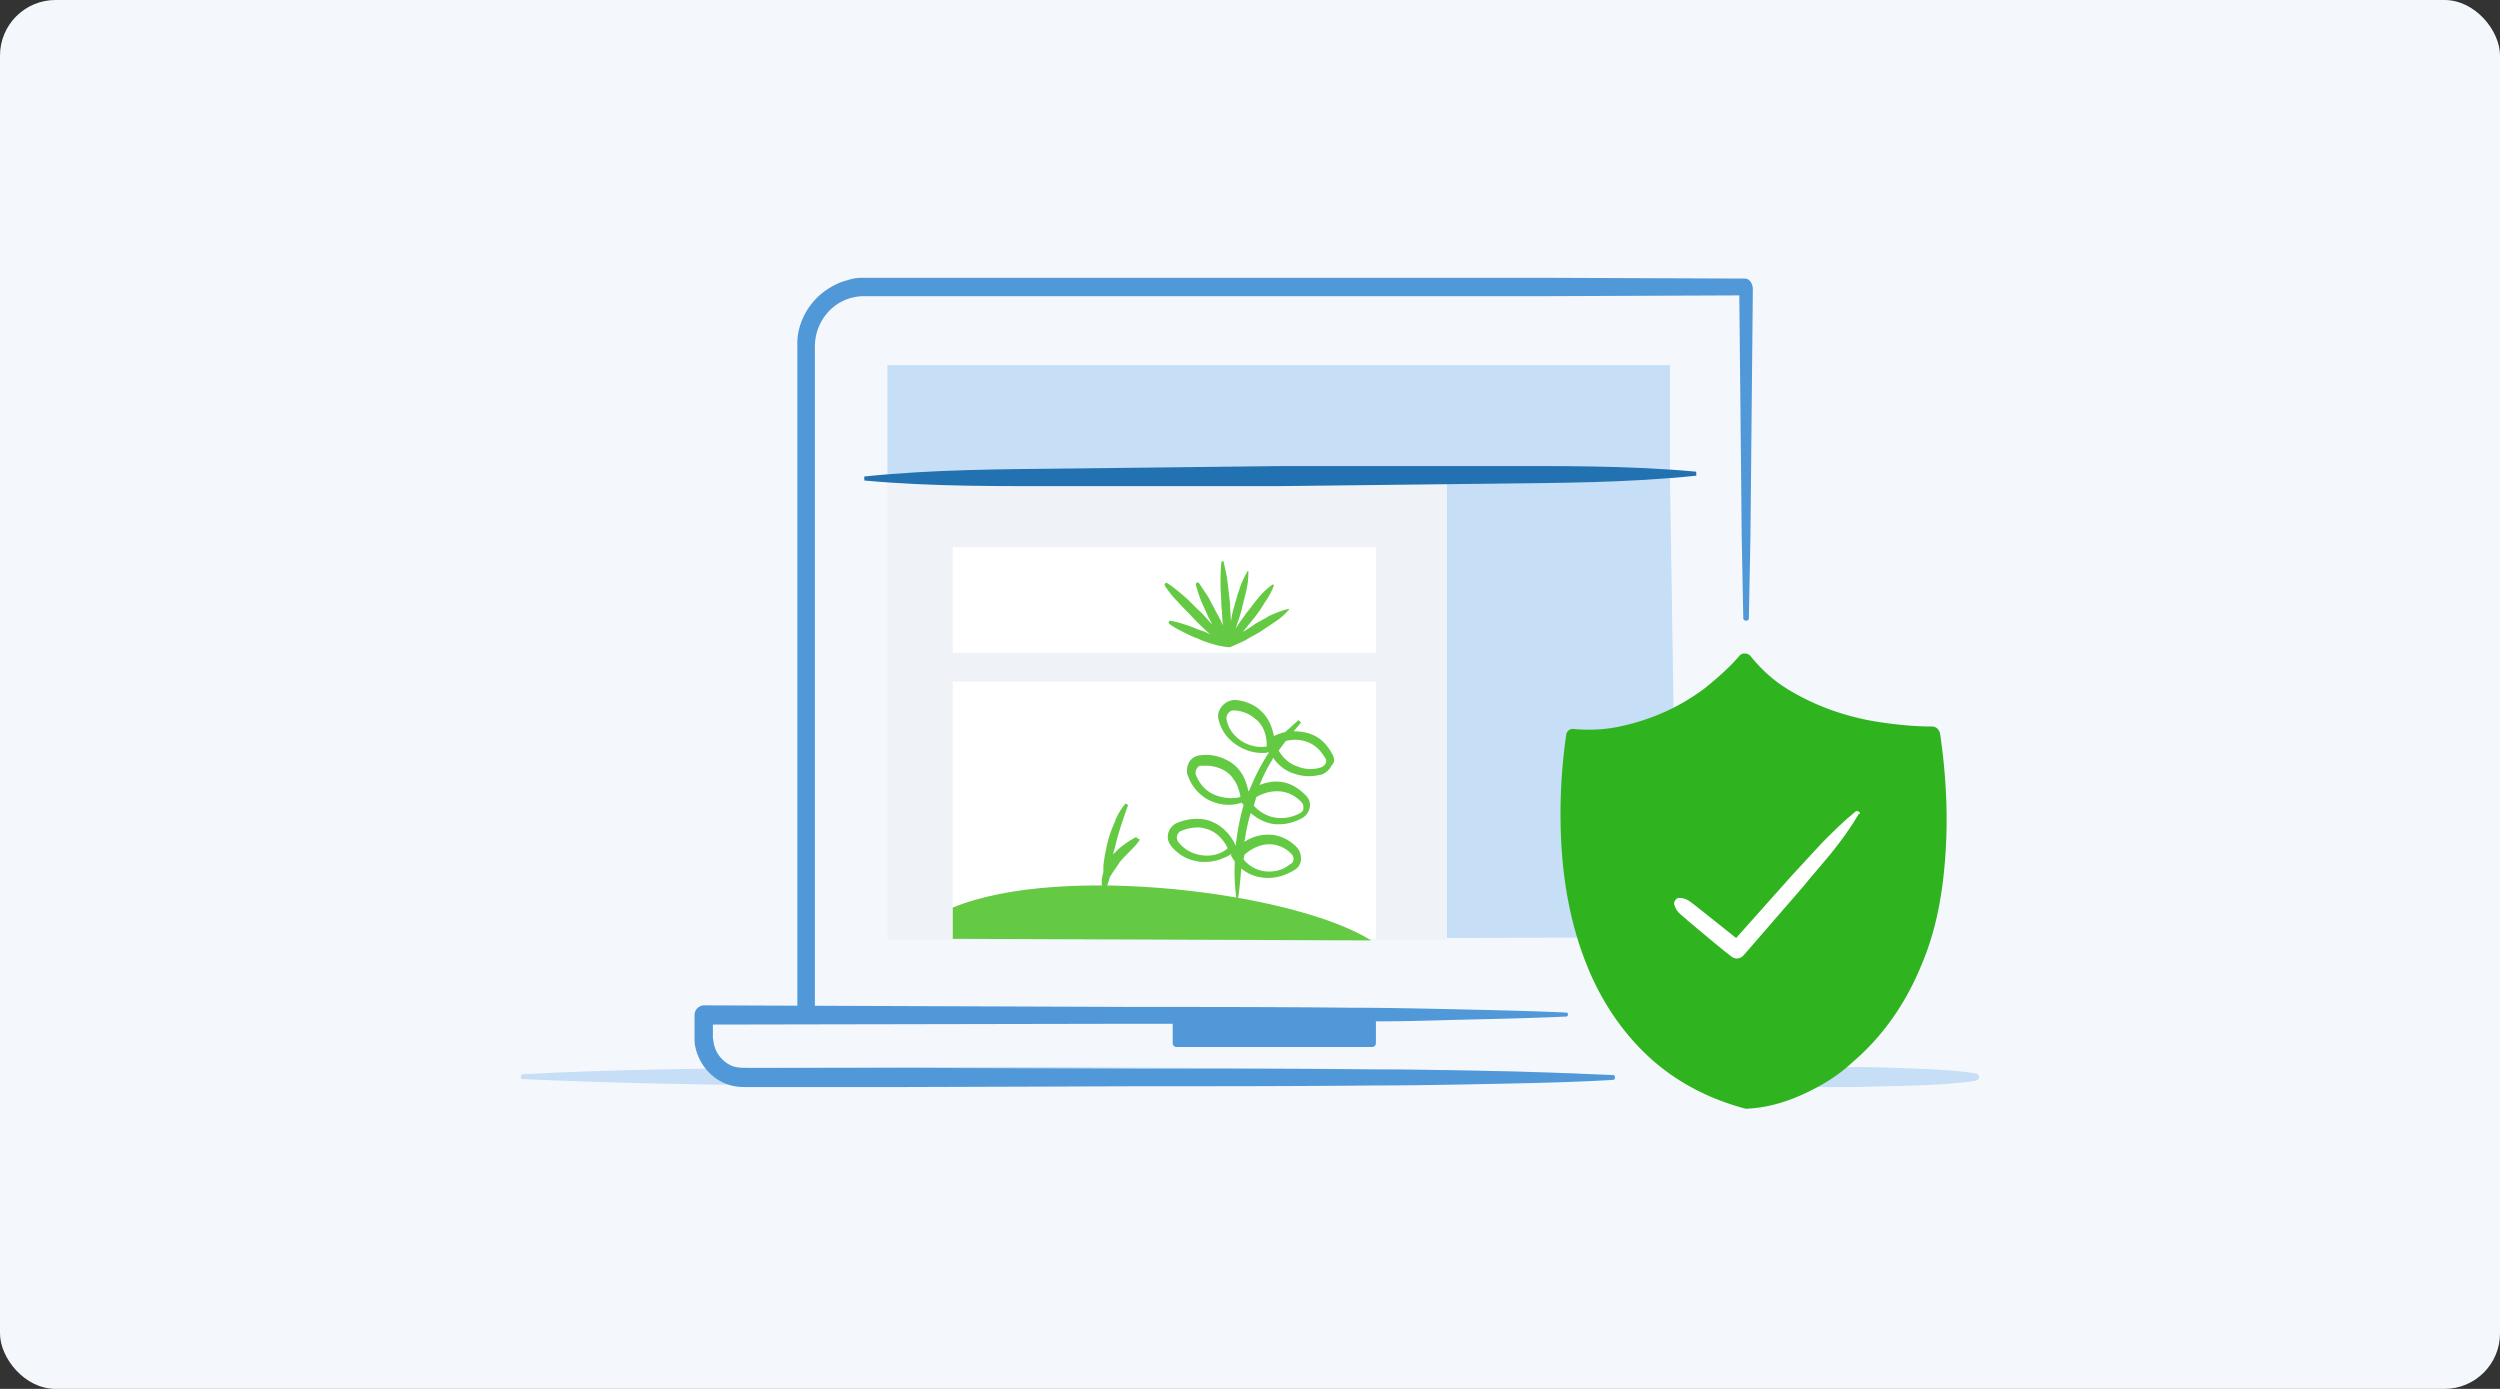 <svg width="360" height="200" fill="none" xmlns="http://www.w3.org/2000/svg"><rect width="100%" height="100%" fill="#333333" stroke="none"/><rect width="360" height="200" rx="8" fill="#F4F8FD"/><path d="M75.23 154.692c12.623-.692 25.36-.807 37.983-.923l19.049-.115h19.049l37.984.231c12.623.115 25.361.23 37.984.692.229 0 .459.231.459.461 0 .231-.23.462-.459.462-12.623.462-25.361.577-37.984.692l-37.984.231h-19.049l-19.049-.115c-12.623-.116-25.36-.347-37.983-.923-.115 0-.23-.116-.23-.231 0-.346.115-.462.23-.462zm174.999 0c2.869-.577 5.738-.807 8.607-.923l4.246-.115h4.246c2.869 0 5.738.115 8.606.231 2.869.115 5.738.23 8.607.692.229 0 .459.231.459.577 0 .231-.23.346-.459.461-2.869.462-5.738.577-8.607.693-2.868.115-5.737.115-8.606.23h-4.246l-4.246-.115c-2.869-.115-5.738-.346-8.607-.923-.114 0-.229-.115-.229-.231 0-.461.115-.577.229-.577z" fill="#C6DEF6"/><path d="M127.787 135.308V68.615h80.442v66.693h-76.081" fill="#EFF3F7"/><path d="M240.475 68.846l1.033 66.116-33.164.115v-66.23h32.131zM127.787 68.27V52.576h112.688v15.577H133.984" fill="#C6DEF6"/><path d="M192.508 135.192h-55.311V98.154h60.934v37.038h-5.623zM198.131 94h-60.934V78.769h60.934v15.23z" fill="#fff"/><path d="M185.164 87.77c-.803.23-1.607.576-2.41.922-.688.462-1.492.808-2.18 1.27-.459.346-1.033.692-1.607 1.038.459-.577 1.033-1.27 1.492-1.846.574-.692 1.148-1.5 1.607-2.308.573-.808 1.032-1.615 1.377-2.538 0-.116 0-.116-.115-.116h-.115a11.21 11.21 0 00-2.065 1.962c-.574.692-1.148 1.5-1.722 2.192-.459.692-1.033 1.385-1.492 2.192.23-.807.574-1.615.804-2.538l.688-2.77c.23-.922.344-1.845.344-2.884v-.115h-.114c-.459.807-.918 1.73-1.148 2.538-.344.923-.574 1.846-.803 2.654-.23.692-.344 1.385-.459 2.077 0-.808-.115-1.73-.115-2.538-.115-1.039-.229-1.962-.344-3-.115-1.039-.344-1.962-.574-3 0-.116-.115-.231-.229-.116-.115 0-.115.115-.115.23-.115 1.04-.115 2.078-.115 3 0 1.04.115 1.962.115 3 .115 1.04.115 1.962.229 3a13.657 13.657 0 00-.918-1.845c-.344-.693-.803-1.5-1.147-2.193l-1.377-2.076c-.115-.116-.23-.116-.345 0-.114 0-.114.115-.114.23.229.808.459 1.616.803 2.423.344.808.689 1.5 1.033 2.308.229.346.344.692.574 1.038-.574-.576-1.148-1.269-1.722-1.846-.803-.692-1.492-1.5-2.295-2.192-.803-.692-1.606-1.385-2.524-1.962-.115-.115-.23 0-.345.116v.23c.574.924 1.263 1.731 1.951 2.424.689.807 1.492 1.5 2.18 2.307.689.693 1.492 1.5 2.296 2.193l.114.115c-.459-.23-.918-.461-1.377-.577-.688-.23-1.377-.577-2.18-.808-.689-.23-1.492-.461-2.18-.576-.115 0-.23.115-.23.23 0 .116 0 .116.115.231.574.462 1.262.808 1.951 1.154.688.346 1.377.692 2.065.923.689.346 1.377.577 2.181.808.688.23 1.377.346 2.18.461h.344c.803-.346 1.607-.692 2.295-1.038.689-.462 1.492-.808 2.181-1.27l2.065-1.384a9.153 9.153 0 001.951-1.73v-.116c-.344.115-.459.115-.459.115z" fill="#64CA43"/><path d="M244.262 68.5c-9.983 1.038-19.967 1.038-29.951 1.154l-29.95.346H154.41c-9.984 0-19.967.115-29.951-.808v-.576c9.984-1.039 19.967-1.039 29.951-1.154l29.951-.347h29.95c9.984 0 19.968-.115 29.951.808v.577z" fill="#2271B1"/><path d="M163.59 120.538c-1.262.693-2.41 1.5-3.328 2.539l.345-1.269c.459-1.962 1.147-3.923 1.836-5.885l-.345-.231c-.688.808-1.262 1.731-1.606 2.769-.459 1.039-.803 1.962-1.033 3-.229 1.039-.459 2.077-.574 3.231v.923c-.229.693-.344 1.616-.115 2.308h.23l.115-.115v.115h.229c.115-.577.345-1.038.459-1.615.115-.116.115-.231.23-.347.344-.576.803-1.153 1.147-1.73.459-.577.918-1.039 1.492-1.616.574-.577 1.033-1.038 1.492-1.73-.23 0-.574-.347-.574-.347zm28.23-12c-.574-1.038-1.492-2.307-3.213-2.884-.689-.231-1.492-.346-2.296-.346.345-.462.689-.808 1.033-1.27l-.344-.346c-.689.577-1.262 1.154-1.951 1.731a6.578 6.578 0 00-1.606.577c-.23-1.154-.689-2.654-2.066-3.808-.918-.807-2.18-1.269-3.328-1.384-1.262-.116-2.41.807-2.639 2.077 0 .346 0 .576.115.923a5.772 5.772 0 002.065 3.115c1.148.923 2.64 1.5 4.131 1.5.345 0 .689 0 1.033-.115-1.147 1.73-2.065 3.577-2.869 5.538l-.115.115c-.229-1.153-.803-3.23-2.868-4.384-1.263-.692-2.64-1.039-4.132-.808-1.147.116-1.95 1.154-1.836 2.423 0 .116 0 .346.115.462.459 1.384 1.377 2.538 2.64 3.346 1.606.923 3.442 1.154 5.163.577 0 .115.115.231.23.346-.574 1.962-.918 3.923-1.148 5.885-.229-.693-1.606-3.231-4.475-3.808-1.377-.231-2.869 0-4.131.577-1.033.577-1.492 1.846-.918 2.884.115.116.115.231.229.347.918 1.153 2.181 1.961 3.672 2.192.345.115.804.115 1.263.115 1.377 0 2.639-.461 3.787-1.154l-.115.231.229.346c.115.231.23.347.345.577-.115 1.731 0 3.577.229 5.308h.23c.229-1.5.344-2.885.459-4.385 1.032.923 2.41 1.385 3.901 1.385 1.377 0 2.64-.462 3.787-1.154.574-.346.918-.923.918-1.615 0-.693-.229-1.269-.688-1.731-.804-.808-2.181-1.731-4.017-1.731a6.043 6.043 0 00-3.442 1.039c.229-1.385.459-2.77.918-4.154 1.033.923 2.295 1.5 3.557 1.615h.574c1.147 0 2.295-.346 3.328-.923a2.266 2.266 0 001.033-1.5c.114-.692-.115-1.269-.574-1.731-.803-.807-2.066-1.846-3.787-1.961-.918-.116-1.951.115-2.869.461a24.37 24.37 0 011.721-3.461c.115-.116.115-.231.23-.462.688 1.039 1.836 1.962 3.098 2.308a6.462 6.462 0 002.066.346c.688 0 1.262-.115 1.836-.231.574-.23 1.147-.692 1.377-1.269.574-.461.459-1.154.115-1.731zm-17.443 5.654c-1.033-.577-1.721-1.5-2.18-2.654-.115-.461.114-1.038.573-1.269h.919c.918 0 1.836.231 2.639.692 1.721 1.039 2.18 3 2.295 3.808-1.377.346-2.984.116-4.246-.577zm-1.721 8.885a4.888 4.888 0 01-2.984-1.846c-.344-.462-.229-1.039.115-1.385l.115-.115c.803-.346 1.606-.577 2.524-.577.344 0 .574 0 .918.115 1.951.346 3.099 2.077 3.443 2.885-1.033.923-2.639 1.269-4.131.923zm10.098-1.5c1.492 0 2.525.692 3.213 1.384.344.347.459 1.039 0 1.385 0 0-.115.115-.229.115-.804.693-1.836 1.039-2.984 1.039-1.836 0-2.984-.923-3.672-1.731 0-.231.115-.461.115-.692.688-.577 1.951-1.5 3.557-1.5zm1.607-7.616c1.377.116 2.524.924 3.098 1.616.23.231.23.461.23.808 0 .346-.23.576-.459.692a5.62 5.62 0 01-3.328.692c-1.263-.115-2.525-.808-3.328-1.731v-.115c.115-.346.229-.808.344-1.154 1.033-.577 2.18-.923 3.443-.808zm-1.951-6.461c-1.492.231-2.984-.231-4.131-1.154-.804-.692-1.377-1.5-1.607-2.538-.229-.693.23-1.385.803-1.5h.459c1.033.115 1.951.461 2.755 1.153 1.606 1.154 1.721 3.116 1.721 4.039zm8.492 2.423a1.178 1.178 0 01-.689.577c-1.033.346-2.18.346-3.328-.115-1.147-.347-2.18-1.27-2.754-2.308l1.033-1.385c1.033-.231 2.065-.231 2.984.116 1.377.461 2.18 1.5 2.639 2.307.229.231.229.577.115.808z" fill="#64CA43"/><path d="M279.377 105.654c-.115-.577-.574-1.038-1.147-1.038-2.41 0-4.82-.231-7.23-.577a37.63 37.63 0 01-7.115-1.731 34.063 34.063 0 01-6.541-3.116c-2.065-1.269-3.787-2.884-5.278-4.73l-.115-.116c-.459-.346-1.148-.346-1.492.116-1.377 1.615-3.213 3.23-4.934 4.615a30.046 30.046 0 01-5.853 3.462 32.16 32.16 0 01-6.426 2.077c-2.18.461-4.476.577-6.771.346-.459 0-.803.346-.918.692a79.543 79.543 0 00-.688 16.5c.344 5.423 1.377 10.962 3.328 16.039 1.951 5.192 4.934 9.923 8.951 13.73 4.016 3.808 8.95 6.346 14.229 7.731h.115c2.869-.115 5.623-.923 8.147-2.077 2.525-1.154 5.05-2.654 7.115-4.615 4.361-3.693 7.689-8.539 9.869-13.846 2.295-5.308 3.213-10.962 3.557-16.616.345-5.654 0-11.307-.803-16.846z" fill="#2FB41F"/><path d="M267.787 116.962c-.115-.116-.344-.231-.574-.116-1.721 1.385-3.328 3-4.82 4.5l-4.475 4.846c-2.639 3-5.279 5.885-7.918 8.885-1.148-.923-2.18-1.731-3.328-2.654l-2.18-1.731c-.804-.577-1.377-1.269-2.41-1.384h-.459c-.459.23-.689.692-.459 1.154.344 1.038 1.147 1.384 1.836 2.076l2.066 1.731c1.377 1.154 2.754 2.308 4.245 3.462.574.461 1.263.346 1.722-.116 2.869-3.346 5.737-6.577 8.606-9.923 1.377-1.73 2.869-3.346 4.246-5.077 1.377-1.73 2.64-3.461 3.787-5.423.23.116.115-.115.115-.23z" fill="#fff"/><path d="M232.328 154.808c-5.738-.231-11.476-.462-17.213-.577-5.738-.116-11.476-.231-17.213-.231-11.476-.115-22.836-.115-34.312-.115l-34.311-.116H107.82c-.804 0-1.263 0-1.836-.115-.574-.116-1.033-.346-1.492-.692-.918-.693-1.492-1.616-1.722-2.77 0-.23-.114-.577-.114-.807v-1.847l60.705-.115h5.508v2.769c0 .346.229.577.574.577h28.114c.345 0 .574-.231.574-.577v-3.115c4.016 0 7.918-.115 11.935-.231 5.163-.115 10.327-.231 15.491-.461.115 0 .23-.116.23-.347a.247.247 0 00-.23-.23c-5.164-.231-10.328-.346-15.491-.462-5.164-.115-10.328-.231-15.492-.231C184.246 145 173.918 145 163.59 145l-62.197-.231c-.688 0-1.377.577-1.377 1.385v3.231c0 .461 0 .923.115 1.384.574 2.654 2.525 4.846 5.164 5.539.803.23 1.836.23 2.525.23h21.459l34.311-.115c11.476 0 22.836 0 34.312-.115 5.737 0 11.475-.116 17.213-.231 5.737-.115 11.475-.231 17.213-.577.115 0 .229-.115.229-.346 0-.231-.114-.346-.229-.346zm19.049-114.693L221.77 40h-97.655c-.689 0-1.377.115-2.066.346-1.377.346-2.639 1.039-3.787 1.962-2.18 1.846-3.557 4.615-3.442 7.5V145h2.524V49.923c0-3.346 2.181-6.23 5.279-7.038.459-.116 1.033-.231 1.606-.231h97.656l28.574-.116.229 22.731.115 11.885.23 11.885c0 .23.229.346.459.346.115 0 .344-.116.344-.347l.23-11.884.114-11.885.23-23.769c-.115-.808-.459-1.27-1.033-1.385z" fill="#5198D9"/><path d="M137.197 130.692c15.606-6.461 49.229-2.192 60.246 4.731l-60.246-.231v-4.5z" fill="#64CA43"/></svg>